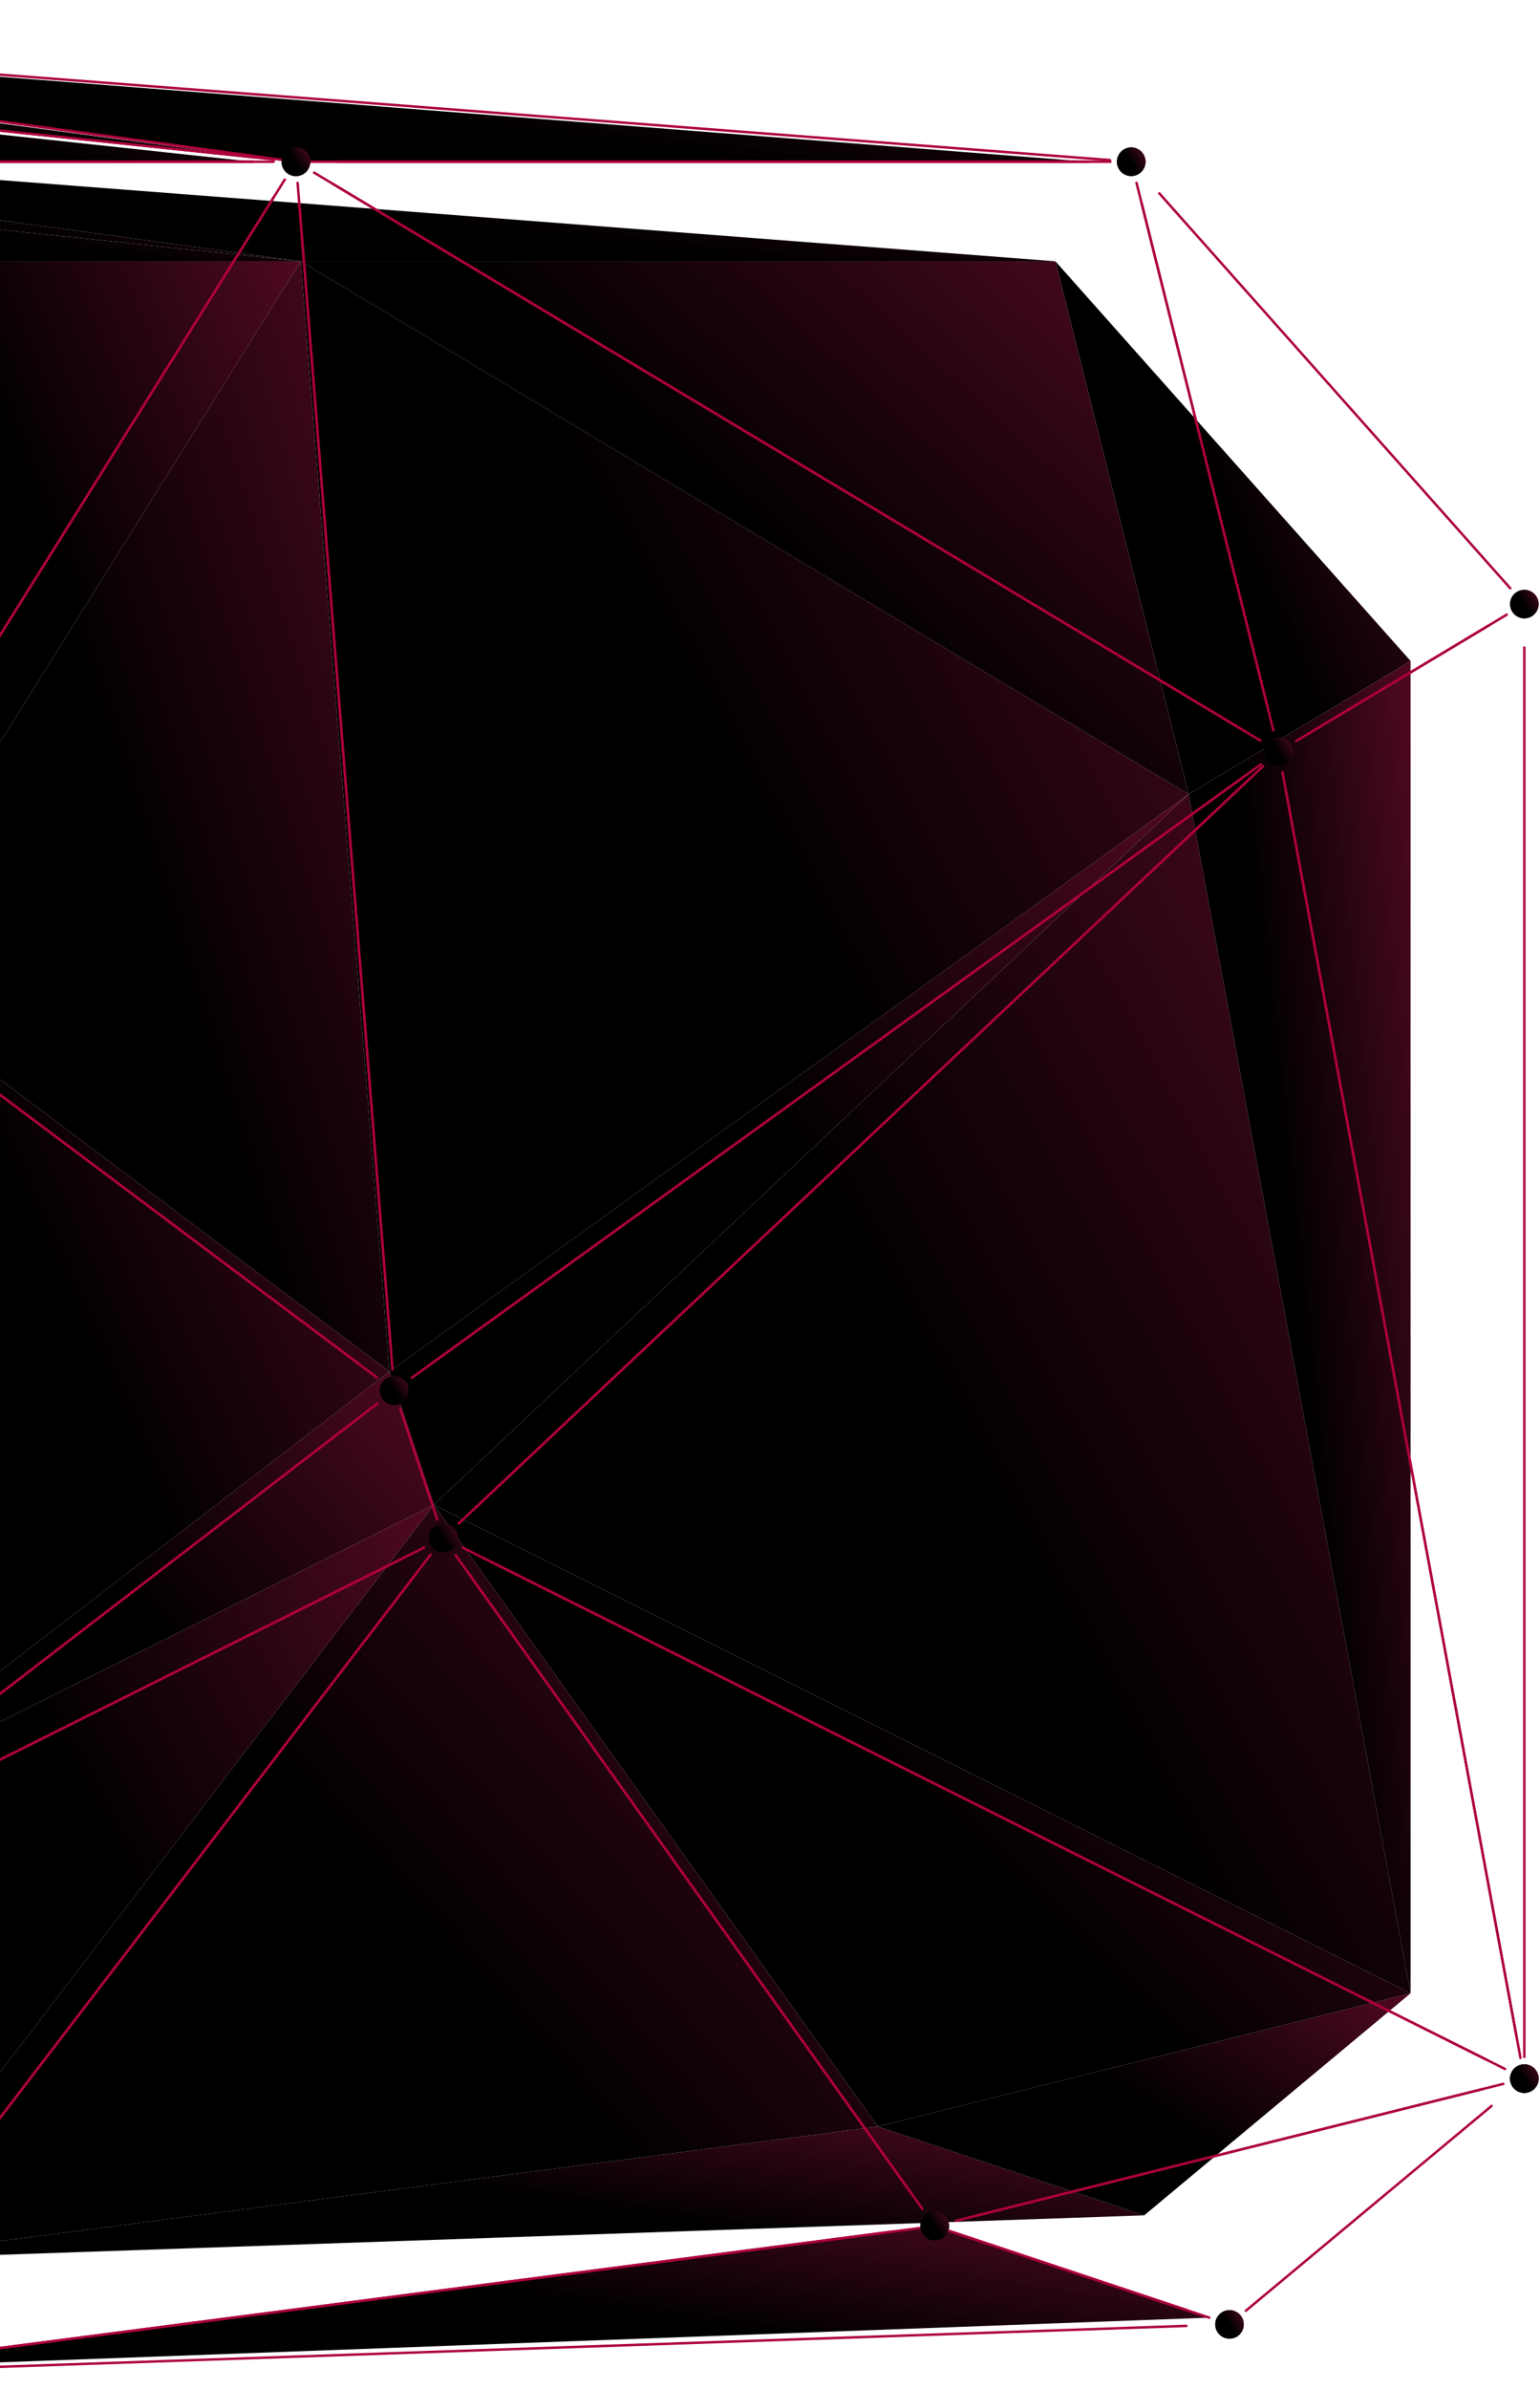 <svg width="314" height="487" viewBox="0 0 314 487" fill="none" xmlns="http://www.w3.org/2000/svg">
<path d="M-29.216 53.261L-110.686 35.153L61.306 53.261H-29.216Z" fill="url(#paint0_linear_385_5064)"/>
<path d="M-110.686 35.153L-137.844 26.101L61.305 53.261L-110.686 35.153Z" fill="url(#paint1_linear_385_5064)"/>
<path d="M61.305 53.261L-137.844 26.101L215.194 53.261H61.305Z" fill="url(#paint2_linear_385_5064)"/>
<path d="M-29.215 460.608L178.986 433.45L233.298 451.558L-29.215 460.608Z" fill="url(#paint3_linear_385_5064)"/>
<path d="M88.463 306.719L79.408 279.564L242.352 161.885L88.463 306.719Z" fill="url(#paint4_linear_385_5064)"/>
<path d="M233.296 451.557L178.984 433.45L287.611 406.295L233.296 451.557Z" fill="url(#paint5_linear_385_5064)"/>
<path d="M88.465 306.719L242.354 161.885L287.613 406.295L88.465 306.719Z" fill="url(#paint6_linear_385_5064)"/>
<path d="M178.987 433.45L88.465 306.719L287.613 406.296L178.987 433.45Z" fill="url(#paint7_linear_385_5064)"/>
<path d="M242.355 161.885L215.197 53.261L287.614 134.728L242.355 161.885Z" fill="url(#paint8_linear_385_5064)"/>
<path d="M287.611 406.296L242.352 161.885L287.611 134.728V406.296Z" fill="url(#paint9_linear_385_5064)"/>
<path d="M61.307 53.261H215.196L242.353 161.885L61.307 53.261Z" fill="url(#paint10_linear_385_5064)"/>
<path d="M79.409 279.564L61.307 53.261L242.353 161.885L79.409 279.564Z" fill="url(#paint11_linear_385_5064)"/>
<path d="M-29.215 198.092L61.307 53.261L79.409 279.564L-29.215 198.092Z" fill="url(#paint12_linear_385_5064)"/>
<path d="M-29.215 460.608L88.464 306.719L178.986 433.45L-29.215 460.608Z" fill="url(#paint13_linear_385_5064)"/>
<path d="M-29.215 198.092V53.261H61.307L-29.215 198.092Z" fill="url(#paint14_linear_385_5064)"/>
<path d="M-38.268 370.085L79.409 279.563L88.464 306.718L-38.268 370.085Z" fill="url(#paint15_linear_385_5064)"/>
<path d="M-29.215 460.608L-38.268 370.086L88.464 306.719L-29.215 460.608Z" fill="url(#paint16_linear_385_5064)"/>
<path d="M-38.268 370.086L-29.215 198.092L79.409 279.564L-38.268 370.086Z" fill="url(#paint17_linear_385_5064)"/>
<path d="M-121.357 13.84L56.016 32.512" stroke="#AD003D" stroke-width="0.5" stroke-linecap="round" stroke-linejoin="round"/>
<circle cx="60.338" cy="32.968" r="0.644" fill="url(#paint18_linear_385_5064)"/>
<path d="M51.589 32.968H-39.846L-125.738 13.879" fill="url(#paint19_linear_385_5064)"/>
<path d="M51.589 32.968H-39.846L-125.738 13.879" stroke="#AD003D" stroke-width="0.5" stroke-linecap="round" stroke-linejoin="round"/>
<path d="M-151.254 4.11L55.929 32.366" stroke="#AD003D" stroke-width="0.5" stroke-linecap="round" stroke-linejoin="round"/>
<circle cx="60.338" cy="32.968" r="0.644" fill="url(#paint20_linear_385_5064)"/>
<path d="M51.804 32.067L-130.01 12.929L-156 4.266" fill="url(#paint21_linear_385_5064)"/>
<path d="M51.804 32.067L-130.01 12.929L-156 4.266" stroke="#AD003D" stroke-width="0.5" stroke-linecap="round" stroke-linejoin="round"/>
<path d="M-151.387 3.574L226.316 32.631" stroke="#AD003D" stroke-width="0.5" stroke-linecap="round" stroke-linejoin="round"/>
<circle cx="230.654" cy="32.968" r="0.644" fill="url(#paint22_linear_385_5064)"/>
<path d="M221.927 32.968H60.337L-155.744 3.498" fill="url(#paint23_linear_385_5064)"/>
<path d="M221.927 32.968H60.337L-155.744 3.498" stroke="#AD003D" stroke-width="0.5" stroke-linecap="round" stroke-linejoin="round"/>
<path d="M-31.219 482.672L190.582 453.744L246.561 472.408" fill="url(#paint24_linear_385_5064)"/>
<path d="M-31.219 482.672L190.582 453.744L246.561 472.408" stroke="#AD003D" stroke-width="0.5" stroke-linecap="round" stroke-linejoin="round"/>
<circle cx="250.687" cy="473.782" r="0.644" fill="url(#paint25_linear_385_5064)"/>
<path d="M241.889 474.087L-35.445 483.647" stroke="#AD003D" stroke-width="0.5" stroke-linecap="round" stroke-linejoin="round"/>
<circle cx="90.398" cy="313.485" r="0.644" fill="url(#paint26_linear_385_5064)"/>
<path d="M87.895 305.971L81.629 287.186" stroke="#AD003D" stroke-width="0.5" stroke-linecap="round" stroke-linejoin="round"/>
<circle cx="80.375" cy="283.43" r="0.644" fill="url(#paint27_linear_385_5064)"/>
<path d="M87.59 278.219L257.104 155.795" stroke="#AD003D" stroke-width="0.5" stroke-linecap="round" stroke-linejoin="round"/>
<circle cx="260.709" cy="153.188" r="0.644" fill="url(#paint28_linear_385_5064)"/>
<path d="M254.403 159.125L93.555 310.516" stroke="#AD003D" stroke-width="0.5" stroke-linecap="round" stroke-linejoin="round"/>
<circle cx="250.689" cy="473.782" r="0.644" fill="url(#paint29_linear_385_5064)"/>
<path d="M242.103 470.918L194.877 455.177" stroke="#AD003D" stroke-width="0.5" stroke-linecap="round" stroke-linejoin="round"/>
<circle cx="190.582" cy="453.744" r="0.644" fill="url(#paint30_linear_385_5064)"/>
<path d="M199.168 451.597L306.511 424.762" stroke="#AD003D" stroke-width="0.5" stroke-linecap="round" stroke-linejoin="round"/>
<circle cx="310.805" cy="423.689" r="0.644" fill="url(#paint31_linear_385_5064)"/>
<path d="M304.124 429.255L254.029 470.999" stroke="#AD003D" stroke-width="0.5" stroke-linecap="round" stroke-linejoin="round"/>
<circle cx="90.4" cy="313.485" r="0.644" fill="url(#paint32_linear_385_5064)"/>
<path d="M96.709 307.548L257.56 156.157" stroke="#AD003D" stroke-width="0.5" stroke-linecap="round" stroke-linejoin="round"/>
<circle cx="260.711" cy="153.188" r="0.644" fill="url(#paint33_linear_385_5064)"/>
<path d="M262.277 161.643L310.022 419.462" stroke="#AD003D" stroke-width="0.5" stroke-linecap="round" stroke-linejoin="round"/>
<circle cx="310.806" cy="423.689" r="0.644" fill="url(#paint34_linear_385_5064)"/>
<path d="M302.937 419.754L94.334 315.455" stroke="#AD003D" stroke-width="0.5" stroke-linecap="round" stroke-linejoin="round"/>
<circle cx="190.584" cy="453.744" r="0.644" fill="url(#paint35_linear_385_5064)"/>
<path d="M185.571 446.73L92.902 316.993" stroke="#AD003D" stroke-width="0.5" stroke-linecap="round" stroke-linejoin="round"/>
<circle cx="90.4" cy="313.485" r="0.644" fill="url(#paint36_linear_385_5064)"/>
<path d="M98.269 317.421L306.87 421.72" stroke="#AD003D" stroke-width="0.5" stroke-linecap="round" stroke-linejoin="round"/>
<circle cx="310.806" cy="423.689" r="0.644" fill="url(#paint37_linear_385_5064)"/>
<path d="M302.22 425.837L194.877 452.672" stroke="#AD003D" stroke-width="0.5" stroke-linecap="round" stroke-linejoin="round"/>
<circle cx="260.709" cy="153.188" r="0.644" fill="url(#paint38_linear_385_5064)"/>
<path d="M258.564 144.603L231.729 37.26" stroke="#AD003D" stroke-width="0.5" stroke-linecap="round" stroke-linejoin="round"/>
<circle cx="230.654" cy="32.968" r="0.644" fill="url(#paint39_linear_385_5064)"/>
<path d="M236.379 39.409L307.94 119.915" stroke="#AD003D" stroke-width="0.5" stroke-linecap="round" stroke-linejoin="round"/>
<circle cx="310.803" cy="123.134" r="0.644" fill="url(#paint40_linear_385_5064)"/>
<path d="M303.649 127.426L264.289 151.042" stroke="#AD003D" stroke-width="0.5" stroke-linecap="round" stroke-linejoin="round"/>
<circle cx="310.803" cy="423.689" r="0.644" fill="url(#paint41_linear_385_5064)"/>
<path d="M309.239 415.234L261.494 157.415" stroke="#AD003D" stroke-width="0.5" stroke-linecap="round" stroke-linejoin="round"/>
<circle cx="260.709" cy="153.188" r="0.644" fill="url(#paint42_linear_385_5064)"/>
<path d="M267.867 148.897L307.224 125.281" stroke="#AD003D" stroke-width="0.5" stroke-linecap="round" stroke-linejoin="round"/>
<circle cx="310.803" cy="123.134" r="0.644" fill="url(#paint43_linear_385_5064)"/>
<path d="M310.803 131.973V419.269" stroke="#AD003D" stroke-width="0.5" stroke-linecap="round" stroke-linejoin="round"/>
<circle cx="60.34" cy="32.968" r="0.644" fill="url(#paint44_linear_385_5064)"/>
<path d="M68.856 32.968H226.397" stroke="#AD003D" stroke-width="0.5" stroke-linecap="round" stroke-linejoin="round"/>
<circle cx="230.656" cy="32.968" r="0.644" fill="url(#paint45_linear_385_5064)"/>
<path d="M232.803 41.554L259.635 148.897" stroke="#AD003D" stroke-width="0.5" stroke-linecap="round" stroke-linejoin="round"/>
<circle cx="260.711" cy="153.188" r="0.644" fill="url(#paint46_linear_385_5064)"/>
<path d="M253.29 148.736L64.055 35.194" stroke="#AD003D" stroke-width="0.5" stroke-linecap="round" stroke-linejoin="round"/>
<circle cx="80.377" cy="283.431" r="0.644" fill="url(#paint47_linear_385_5064)"/>
<path d="M79.683 274.793L60.682 37.285" stroke="#AD003D" stroke-width="0.5" stroke-linecap="round" stroke-linejoin="round"/>
<circle cx="60.34" cy="32.968" r="0.644" fill="url(#paint48_linear_385_5064)"/>
<path d="M67.76 37.419L257 150.961" stroke="#AD003D" stroke-width="0.5" stroke-linecap="round" stroke-linejoin="round"/>
<circle cx="260.711" cy="153.188" r="0.644" fill="url(#paint49_linear_385_5064)"/>
<path d="M253.497 158.398L83.981 280.825" stroke="#AD003D" stroke-width="0.5" stroke-linecap="round" stroke-linejoin="round"/>
<path d="M-35.293 185.978L58.062 36.61" stroke="#AD003D" stroke-width="0.5" stroke-linecap="round" stroke-linejoin="round"/>
<circle cx="60.34" cy="32.968" r="0.644" fill="url(#paint50_linear_385_5064)"/>
<path d="M61.029 41.602L80.026 279.111" stroke="#AD003D" stroke-width="0.5" stroke-linecap="round" stroke-linejoin="round"/>
<circle cx="80.373" cy="283.431" r="0.644" fill="url(#paint51_linear_385_5064)"/>
<path d="M73.3 278.126L-36.309 195.914" stroke="#AD003D" stroke-width="0.5" stroke-linecap="round" stroke-linejoin="round"/>
<path d="M-34.635 476.985L87.795 316.89" stroke="#AD003D" stroke-width="0.5" stroke-linecap="round" stroke-linejoin="round"/>
<circle cx="90.4" cy="313.485" r="0.644" fill="url(#paint52_linear_385_5064)"/>
<path d="M95.404 320.5L188.076 450.24" stroke="#AD003D" stroke-width="0.5" stroke-linecap="round" stroke-linejoin="round"/>
<circle cx="190.582" cy="453.744" r="0.644" fill="url(#paint53_linear_385_5064)"/>
<path d="M182.047 454.86L-35.58 483.242" stroke="#AD003D" stroke-width="0.5" stroke-linecap="round" stroke-linejoin="round"/>
<path d="M-30.736 32.968H55.788" stroke="#AD003D" stroke-width="0.5" stroke-linecap="round" stroke-linejoin="round"/>
<circle cx="60.34" cy="32.968" r="0.644" fill="url(#paint54_linear_385_5064)"/>
<path d="M55.788 40.253L-37.572 189.621" stroke="#AD003D" stroke-width="0.5" stroke-linecap="round" stroke-linejoin="round"/>
<path d="M-43.006 378.335L76.949 286.063" stroke="#AD003D" stroke-width="0.5" stroke-linecap="round" stroke-linejoin="round"/>
<circle cx="80.377" cy="283.43" r="0.644" fill="url(#paint55_linear_385_5064)"/>
<path d="M82.881 290.94L89.147 309.728" stroke="#AD003D" stroke-width="0.5" stroke-linecap="round" stroke-linejoin="round"/>
<circle cx="90.4" cy="313.484" r="0.644" fill="url(#paint56_linear_385_5064)"/>
<path d="M82.608 317.379L-45.967 381.664" stroke="#AD003D" stroke-width="0.5" stroke-linecap="round" stroke-linejoin="round"/>
<path d="M-42.068 379.716L86.506 315.434" stroke="#AD003D" stroke-width="0.5" stroke-linecap="round" stroke-linejoin="round"/>
<circle cx="90.4" cy="313.485" r="0.644" fill="url(#paint57_linear_385_5064)"/>
<path d="M85.192 320.298L-37.24 480.394" stroke="#AD003D" stroke-width="0.5" stroke-linecap="round" stroke-linejoin="round"/>
<path d="M-32.773 198.566L76.841 280.778" stroke="#AD003D" stroke-width="0.5" stroke-linecap="round" stroke-linejoin="round"/>
<circle cx="80.377" cy="283.43" r="0.644" fill="url(#paint58_linear_385_5064)"/>
<path d="M73.52 288.7L-46.438 380.975" stroke="#AD003D" stroke-width="0.5" stroke-linecap="round" stroke-linejoin="round"/>
<path d="M63.249 32.968C63.249 34.576 61.945 35.875 60.342 35.875C58.739 35.875 57.432 34.574 57.432 32.968C57.432 31.362 58.731 30.058 60.342 30.058C61.953 30.058 63.249 31.359 63.249 32.968Z" fill="url(#paint59_linear_385_5064)"/>
<path d="M63.249 32.968C63.249 34.576 61.945 35.875 60.342 35.875C58.739 35.875 57.432 34.574 57.432 32.968C57.432 31.362 58.731 30.058 60.342 30.058C61.953 30.058 63.249 31.359 63.249 32.968Z" fill="url(#paint60_linear_385_5064)"/>
<path d="M233.562 32.968C233.562 34.576 232.26 35.875 230.654 35.875C229.048 35.875 227.744 34.574 227.744 32.968C227.744 31.362 229.046 30.058 230.654 30.058C232.263 30.058 233.562 31.359 233.562 32.968Z" fill="url(#paint61_linear_385_5064)"/>
<path d="M63.249 32.968C63.249 34.576 61.945 35.875 60.342 35.875C58.739 35.875 57.432 34.574 57.432 32.968C57.432 31.362 58.731 30.058 60.342 30.058C61.953 30.058 63.249 31.359 63.249 32.968Z" fill="url(#paint62_linear_385_5064)"/>
<path d="M253.599 473.782C253.599 475.388 252.295 476.692 250.689 476.692C249.083 476.692 247.781 475.388 247.781 473.782C247.781 472.176 249.083 470.872 250.689 470.872C252.295 470.872 253.599 472.174 253.599 473.782Z" fill="url(#paint63_linear_385_5064)"/>
<path d="M193.492 453.744C193.492 455.352 192.188 456.652 190.582 456.652C188.976 456.652 187.672 455.35 187.672 453.744C187.672 452.138 188.974 450.834 190.582 450.834C192.19 450.834 193.492 452.136 193.492 453.744Z" fill="url(#paint64_linear_385_5064)"/>
<path d="M263.619 153.189C263.619 154.797 262.315 156.096 260.709 156.096C259.103 156.096 257.799 154.795 257.799 153.189C257.799 151.583 259.1 150.281 260.709 150.281C262.317 150.281 263.619 151.583 263.619 153.189Z" fill="url(#paint65_linear_385_5064)"/>
<path d="M80.375 286.341C81.982 286.341 83.285 285.038 83.285 283.431C83.285 281.823 81.982 280.521 80.375 280.521C78.768 280.521 77.465 281.823 77.465 283.431C77.465 285.038 78.768 286.341 80.375 286.341Z" fill="url(#paint66_linear_385_5064)"/>
<path d="M93.305 313.486C93.305 315.094 92.001 316.396 90.398 316.396C88.794 316.396 87.49 315.094 87.49 313.486C87.49 311.877 88.789 310.578 90.398 310.578C92.006 310.578 93.305 311.88 93.305 313.486Z" fill="url(#paint67_linear_385_5064)"/>
<path d="M313.716 423.689C313.716 425.297 312.409 426.596 310.806 426.596C309.203 426.596 307.898 425.297 307.898 423.689C307.898 422.08 309.2 420.781 310.806 420.781C312.412 420.781 313.716 422.083 313.716 423.689Z" fill="url(#paint68_linear_385_5064)"/>
<path d="M193.492 453.744C193.492 455.352 192.188 456.652 190.582 456.652C188.976 456.652 187.672 455.35 187.672 453.744C187.672 452.138 188.974 450.834 190.582 450.834C192.19 450.834 193.492 452.136 193.492 453.744Z" fill="url(#paint69_linear_385_5064)"/>
<path d="M253.599 473.782C253.599 475.388 252.295 476.692 250.689 476.692C249.083 476.692 247.781 475.388 247.781 473.782C247.781 472.176 249.083 470.872 250.689 470.872C252.295 470.872 253.599 472.174 253.599 473.782Z" fill="url(#paint70_linear_385_5064)"/>
<path d="M313.716 423.689C313.716 425.297 312.409 426.596 310.806 426.596C309.203 426.596 307.898 425.297 307.898 423.689C307.898 422.08 309.2 420.781 310.806 420.781C312.412 420.781 313.716 422.083 313.716 423.689Z" fill="url(#paint71_linear_385_5064)"/>
<path d="M263.619 153.189C263.619 154.797 262.315 156.096 260.709 156.096C259.103 156.096 257.799 154.795 257.799 153.189C257.799 151.583 259.1 150.281 260.709 150.281C262.317 150.281 263.619 151.583 263.619 153.189Z" fill="url(#paint72_linear_385_5064)"/>
<path d="M93.305 313.486C93.305 315.094 92.001 316.396 90.398 316.396C88.794 316.396 87.49 315.094 87.49 313.486C87.49 311.877 88.789 310.578 90.398 310.578C92.006 310.578 93.305 311.88 93.305 313.486Z" fill="url(#paint73_linear_385_5064)"/>
<path d="M313.716 423.689C313.716 425.297 312.409 426.596 310.806 426.596C309.203 426.596 307.898 425.297 307.898 423.689C307.898 422.08 309.2 420.781 310.806 420.781C312.412 420.781 313.716 422.083 313.716 423.689Z" fill="url(#paint74_linear_385_5064)"/>
<path d="M93.305 313.486C93.305 315.094 92.001 316.396 90.398 316.396C88.794 316.396 87.49 315.094 87.49 313.486C87.49 311.877 88.789 310.578 90.398 310.578C92.006 310.578 93.305 311.88 93.305 313.486Z" fill="url(#paint75_linear_385_5064)"/>
<path d="M193.492 453.744C193.492 455.352 192.188 456.652 190.582 456.652C188.976 456.652 187.672 455.35 187.672 453.744C187.672 452.138 188.974 450.834 190.582 450.834C192.19 450.834 193.492 452.136 193.492 453.744Z" fill="url(#paint76_linear_385_5064)"/>
<path d="M313.716 123.133C313.716 124.741 312.409 126.041 310.806 126.041C309.203 126.041 307.898 124.739 307.898 123.133C307.898 121.527 309.2 120.226 310.806 120.226C312.412 120.226 313.716 121.527 313.716 123.133Z" fill="url(#paint77_linear_385_5064)"/>
<path d="M233.562 32.968C233.562 34.576 232.26 35.875 230.654 35.875C229.048 35.875 227.744 34.574 227.744 32.968C227.744 31.362 229.046 30.058 230.654 30.058C232.263 30.058 233.562 31.359 233.562 32.968Z" fill="url(#paint78_linear_385_5064)"/>
<path d="M263.619 153.189C263.619 154.797 262.315 156.096 260.709 156.096C259.103 156.096 257.799 154.795 257.799 153.189C257.799 151.583 259.1 150.281 260.709 150.281C262.317 150.281 263.619 151.583 263.619 153.189Z" fill="url(#paint79_linear_385_5064)"/>
<path d="M313.716 123.133C313.716 124.741 312.409 126.041 310.806 126.041C309.203 126.041 307.898 124.739 307.898 123.133C307.898 121.527 309.2 120.226 310.806 120.226C312.412 120.226 313.716 121.527 313.716 123.133Z" fill="url(#paint80_linear_385_5064)"/>
<path d="M263.619 153.189C263.619 154.797 262.315 156.096 260.709 156.096C259.103 156.096 257.799 154.795 257.799 153.189C257.799 151.583 259.1 150.281 260.709 150.281C262.317 150.281 263.619 151.583 263.619 153.189Z" fill="url(#paint81_linear_385_5064)"/>
<path d="M313.716 423.689C313.716 425.297 312.409 426.596 310.806 426.596C309.203 426.596 307.898 425.297 307.898 423.689C307.898 422.08 309.2 420.781 310.806 420.781C312.412 420.781 313.716 422.083 313.716 423.689Z" fill="url(#paint82_linear_385_5064)"/>
<path d="M263.619 153.189C263.619 154.797 262.315 156.096 260.709 156.096C259.103 156.096 257.799 154.795 257.799 153.189C257.799 151.583 259.1 150.281 260.709 150.281C262.317 150.281 263.619 151.583 263.619 153.189Z" fill="url(#paint83_linear_385_5064)"/>
<path d="M233.562 32.968C233.562 34.576 232.26 35.875 230.654 35.875C229.048 35.875 227.744 34.574 227.744 32.968C227.744 31.362 229.046 30.058 230.654 30.058C232.263 30.058 233.562 31.359 233.562 32.968Z" fill="url(#paint84_linear_385_5064)"/>
<path d="M63.249 32.968C63.249 34.576 61.945 35.875 60.342 35.875C58.739 35.875 57.432 34.574 57.432 32.968C57.432 31.362 58.731 30.058 60.342 30.058C61.953 30.058 63.249 31.359 63.249 32.968Z" fill="url(#paint85_linear_385_5064)"/>
<path d="M263.619 153.189C263.619 154.797 262.315 156.096 260.709 156.096C259.103 156.096 257.799 154.795 257.799 153.189C257.799 151.583 259.1 150.281 260.709 150.281C262.317 150.281 263.619 151.583 263.619 153.189Z" fill="url(#paint86_linear_385_5064)"/>
<path d="M63.249 32.968C63.249 34.576 61.945 35.875 60.342 35.875C58.739 35.875 57.432 34.574 57.432 32.968C57.432 31.362 58.731 30.058 60.342 30.058C61.953 30.058 63.249 31.359 63.249 32.968Z" fill="url(#paint87_linear_385_5064)"/>
<path d="M80.375 286.341C81.982 286.341 83.285 285.038 83.285 283.431C83.285 281.823 81.982 280.521 80.375 280.521C78.768 280.521 77.465 281.823 77.465 283.431C77.465 285.038 78.768 286.341 80.375 286.341Z" fill="url(#paint88_linear_385_5064)"/>
<path d="M80.375 286.341C81.982 286.341 83.285 285.038 83.285 283.431C83.285 281.823 81.982 280.521 80.375 280.521C78.768 280.521 77.465 281.823 77.465 283.431C77.465 285.038 78.768 286.341 80.375 286.341Z" fill="url(#paint89_linear_385_5064)"/>
<path d="M63.249 32.968C63.249 34.576 61.945 35.875 60.342 35.875C58.739 35.875 57.432 34.574 57.432 32.968C57.432 31.362 58.731 30.058 60.342 30.058C61.953 30.058 63.249 31.359 63.249 32.968Z" fill="url(#paint90_linear_385_5064)"/>
<path d="M193.492 453.744C193.492 455.352 192.188 456.652 190.582 456.652C188.976 456.652 187.672 455.35 187.672 453.744C187.672 452.138 188.974 450.834 190.582 450.834C192.19 450.834 193.492 452.136 193.492 453.744Z" fill="url(#paint91_linear_385_5064)"/>
<path d="M93.305 313.486C93.305 315.094 92.001 316.396 90.398 316.396C88.794 316.396 87.49 315.094 87.49 313.486C87.49 311.877 88.789 310.578 90.398 310.578C92.006 310.578 93.305 311.88 93.305 313.486Z" fill="url(#paint92_linear_385_5064)"/>
<path d="M63.249 32.968C63.249 34.576 61.945 35.875 60.342 35.875C58.739 35.875 57.432 34.574 57.432 32.968C57.432 31.362 58.731 30.058 60.342 30.058C61.953 30.058 63.249 31.359 63.249 32.968Z" fill="url(#paint93_linear_385_5064)"/>
<path d="M93.305 313.486C93.305 315.094 92.001 316.396 90.398 316.396C88.794 316.396 87.49 315.094 87.49 313.486C87.49 311.877 88.789 310.578 90.398 310.578C92.006 310.578 93.305 311.88 93.305 313.486Z" fill="url(#paint94_linear_385_5064)"/>
<path d="M80.375 286.341C81.982 286.341 83.285 285.038 83.285 283.431C83.285 281.823 81.982 280.521 80.375 280.521C78.768 280.521 77.465 281.823 77.465 283.431C77.465 285.038 78.768 286.341 80.375 286.341Z" fill="url(#paint95_linear_385_5064)"/>
<path d="M93.305 313.486C93.305 315.094 92.001 316.396 90.398 316.396C88.794 316.396 87.49 315.094 87.49 313.486C87.49 311.877 88.789 310.578 90.398 310.578C92.006 310.578 93.305 311.88 93.305 313.486Z" fill="url(#paint96_linear_385_5064)"/>
<path d="M80.375 286.341C81.982 286.341 83.285 285.038 83.285 283.431C83.285 281.823 81.982 280.521 80.375 280.521C78.768 280.521 77.465 281.823 77.465 283.431C77.465 285.038 78.768 286.341 80.375 286.341Z" fill="url(#paint97_linear_385_5064)"/>
<defs>
<linearGradient id="paint0_linear_385_5064" x1="256.068" y1="37.619" x2="248.003" y2="87.927" gradientUnits="userSpaceOnUse">
<stop stop-color="#B4144D"/>
<stop offset="1"/>
</linearGradient>
<linearGradient id="paint1_linear_385_5064" x1="286.82" y1="29.799" x2="271.411" y2="103.997" gradientUnits="userSpaceOnUse">
<stop stop-color="#B4144D"/>
<stop offset="1"/>
</linearGradient>
<linearGradient id="paint2_linear_385_5064" x1="614.972" y1="29.799" x2="606.028" y2="106.149" gradientUnits="userSpaceOnUse">
<stop stop-color="#B4144D"/>
<stop offset="1"/>
</linearGradient>
<linearGradient id="paint3_linear_385_5064" x1="530.567" y1="437.148" x2="518.671" y2="512.665" gradientUnits="userSpaceOnUse">
<stop stop-color="#B4144D"/>
<stop offset="1"/>
</linearGradient>
<linearGradient id="paint4_linear_385_5064" x1="426.869" y1="181.605" x2="229.608" y2="327.346" gradientUnits="userSpaceOnUse">
<stop stop-color="#B4144D"/>
<stop offset="1"/>
</linearGradient>
<linearGradient id="paint5_linear_385_5064" x1="410.62" y1="412.458" x2="352.27" y2="504.42" gradientUnits="userSpaceOnUse">
<stop stop-color="#B4144D"/>
<stop offset="1"/>
</linearGradient>
<linearGradient id="paint6_linear_385_5064" x1="513.129" y1="195.164" x2="223.394" y2="350.198" gradientUnits="userSpaceOnUse">
<stop stop-color="#B4144D"/>
<stop offset="1"/>
</linearGradient>
<linearGradient id="paint7_linear_385_5064" x1="513.129" y1="323.974" x2="332.643" y2="510.228" gradientUnits="userSpaceOnUse">
<stop stop-color="#B4144D"/>
<stop offset="1"/>
</linearGradient>
<linearGradient id="paint8_linear_385_5064" x1="369.619" y1="68.051" x2="255.894" y2="117.841" gradientUnits="userSpaceOnUse">
<stop stop-color="#B4144D"/>
<stop offset="1"/>
</linearGradient>
<linearGradient id="paint9_linear_385_5064" x1="338.863" y1="171.704" x2="255.166" y2="180.864" gradientUnits="userSpaceOnUse">
<stop stop-color="#B4144D"/>
<stop offset="1"/>
</linearGradient>
<linearGradient id="paint10_linear_385_5064" x1="447.369" y1="68.051" x2="293.224" y2="236.769" gradientUnits="userSpaceOnUse">
<stop stop-color="#B4144D"/>
<stop offset="1"/>
</linearGradient>
<linearGradient id="paint11_linear_385_5064" x1="447.369" y1="84.074" x2="181.844" y2="223.574" gradientUnits="userSpaceOnUse">
<stop stop-color="#B4144D"/>
<stop offset="1"/>
</linearGradient>
<linearGradient id="paint12_linear_385_5064" x1="202.415" y1="84.074" x2="17.505" y2="142.36" gradientUnits="userSpaceOnUse">
<stop stop-color="#B4144D"/>
<stop offset="1"/>
</linearGradient>
<linearGradient id="paint13_linear_385_5064" x1="414.752" y1="327.672" x2="197.006" y2="521.135" gradientUnits="userSpaceOnUse">
<stop stop-color="#B4144D"/>
<stop offset="1"/>
</linearGradient>
<linearGradient id="paint14_linear_385_5064" x1="163.814" y1="72.981" x2="18.833" y2="132.488" gradientUnits="userSpaceOnUse">
<stop stop-color="#B4144D"/>
<stop offset="1"/>
</linearGradient>
<linearGradient id="paint15_linear_385_5064" x1="231.974" y1="291.889" x2="103.448" y2="410.056" gradientUnits="userSpaceOnUse">
<stop stop-color="#B4144D"/>
<stop offset="1"/>
</linearGradient>
<linearGradient id="paint16_linear_385_5064" x1="231.974" y1="327.672" x2="48.475" y2="426.911" gradientUnits="userSpaceOnUse">
<stop stop-color="#B4144D"/>
<stop offset="1"/>
</linearGradient>
<linearGradient id="paint17_linear_385_5064" x1="212.666" y1="221.51" x2="29.433" y2="303.839" gradientUnits="userSpaceOnUse">
<stop stop-color="#B4144D"/>
<stop offset="1"/>
</linearGradient>
<linearGradient id="paint18_linear_385_5064" x1="62.442" y1="32.499" x2="60.756" y2="33.605" gradientUnits="userSpaceOnUse">
<stop stop-color="#B4144D"/>
<stop offset="1"/>
</linearGradient>
<linearGradient id="paint19_linear_385_5064" x1="252.393" y1="16.478" x2="243.709" y2="69.454" gradientUnits="userSpaceOnUse">
<stop stop-color="#B4144D"/>
<stop offset="1"/>
</linearGradient>
<linearGradient id="paint20_linear_385_5064" x1="62.442" y1="32.499" x2="60.756" y2="33.605" gradientUnits="userSpaceOnUse">
<stop stop-color="#B4144D"/>
<stop offset="1"/>
</linearGradient>
<linearGradient id="paint21_linear_385_5064" x1="287.121" y1="8.051" x2="271.623" y2="84.121" gradientUnits="userSpaceOnUse">
<stop stop-color="#B4144D"/>
<stop offset="1"/>
</linearGradient>
<linearGradient id="paint22_linear_385_5064" x1="232.758" y1="32.499" x2="231.073" y2="33.605" gradientUnits="userSpaceOnUse">
<stop stop-color="#B4144D"/>
<stop offset="1"/>
</linearGradient>
<linearGradient id="paint23_linear_385_5064" x1="649.601" y1="7.511" x2="639.762" y2="90.321" gradientUnits="userSpaceOnUse">
<stop stop-color="#B4144D"/>
<stop offset="1"/>
</linearGradient>
<linearGradient id="paint24_linear_385_5064" x1="561.119" y1="457.683" x2="548.366" y2="538.098" gradientUnits="userSpaceOnUse">
<stop stop-color="#B4144D"/>
<stop offset="1"/>
</linearGradient>
<linearGradient id="paint25_linear_385_5064" x1="252.791" y1="473.313" x2="251.106" y2="474.42" gradientUnits="userSpaceOnUse">
<stop stop-color="#B4144D"/>
<stop offset="1"/>
</linearGradient>
<linearGradient id="paint26_linear_385_5064" x1="92.502" y1="313.016" x2="90.817" y2="314.123" gradientUnits="userSpaceOnUse">
<stop stop-color="#B4144D"/>
<stop offset="1"/>
</linearGradient>
<linearGradient id="paint27_linear_385_5064" x1="82.479" y1="282.961" x2="80.793" y2="284.067" gradientUnits="userSpaceOnUse">
<stop stop-color="#B4144D"/>
<stop offset="1"/>
</linearGradient>
<linearGradient id="paint28_linear_385_5064" x1="262.813" y1="152.719" x2="261.128" y2="153.826" gradientUnits="userSpaceOnUse">
<stop stop-color="#B4144D"/>
<stop offset="1"/>
</linearGradient>
<linearGradient id="paint29_linear_385_5064" x1="252.793" y1="473.313" x2="251.108" y2="474.42" gradientUnits="userSpaceOnUse">
<stop stop-color="#B4144D"/>
<stop offset="1"/>
</linearGradient>
<linearGradient id="paint30_linear_385_5064" x1="192.686" y1="453.275" x2="191.001" y2="454.382" gradientUnits="userSpaceOnUse">
<stop stop-color="#B4144D"/>
<stop offset="1"/>
</linearGradient>
<linearGradient id="paint31_linear_385_5064" x1="312.908" y1="423.22" x2="311.223" y2="424.327" gradientUnits="userSpaceOnUse">
<stop stop-color="#B4144D"/>
<stop offset="1"/>
</linearGradient>
<linearGradient id="paint32_linear_385_5064" x1="92.504" y1="313.016" x2="90.819" y2="314.123" gradientUnits="userSpaceOnUse">
<stop stop-color="#B4144D"/>
<stop offset="1"/>
</linearGradient>
<linearGradient id="paint33_linear_385_5064" x1="262.815" y1="152.719" x2="261.129" y2="153.826" gradientUnits="userSpaceOnUse">
<stop stop-color="#B4144D"/>
<stop offset="1"/>
</linearGradient>
<linearGradient id="paint34_linear_385_5064" x1="312.91" y1="423.22" x2="311.225" y2="424.327" gradientUnits="userSpaceOnUse">
<stop stop-color="#B4144D"/>
<stop offset="1"/>
</linearGradient>
<linearGradient id="paint35_linear_385_5064" x1="192.688" y1="453.275" x2="191.003" y2="454.382" gradientUnits="userSpaceOnUse">
<stop stop-color="#B4144D"/>
<stop offset="1"/>
</linearGradient>
<linearGradient id="paint36_linear_385_5064" x1="92.504" y1="313.016" x2="90.819" y2="314.123" gradientUnits="userSpaceOnUse">
<stop stop-color="#B4144D"/>
<stop offset="1"/>
</linearGradient>
<linearGradient id="paint37_linear_385_5064" x1="312.91" y1="423.22" x2="311.225" y2="424.327" gradientUnits="userSpaceOnUse">
<stop stop-color="#B4144D"/>
<stop offset="1"/>
</linearGradient>
<linearGradient id="paint38_linear_385_5064" x1="262.813" y1="152.719" x2="261.128" y2="153.826" gradientUnits="userSpaceOnUse">
<stop stop-color="#B4144D"/>
<stop offset="1"/>
</linearGradient>
<linearGradient id="paint39_linear_385_5064" x1="232.758" y1="32.499" x2="231.073" y2="33.605" gradientUnits="userSpaceOnUse">
<stop stop-color="#B4144D"/>
<stop offset="1"/>
</linearGradient>
<linearGradient id="paint40_linear_385_5064" x1="312.906" y1="122.665" x2="311.221" y2="123.771" gradientUnits="userSpaceOnUse">
<stop stop-color="#B4144D"/>
<stop offset="1"/>
</linearGradient>
<linearGradient id="paint41_linear_385_5064" x1="312.906" y1="423.22" x2="311.221" y2="424.327" gradientUnits="userSpaceOnUse">
<stop stop-color="#B4144D"/>
<stop offset="1"/>
</linearGradient>
<linearGradient id="paint42_linear_385_5064" x1="262.813" y1="152.719" x2="261.128" y2="153.826" gradientUnits="userSpaceOnUse">
<stop stop-color="#B4144D"/>
<stop offset="1"/>
</linearGradient>
<linearGradient id="paint43_linear_385_5064" x1="312.906" y1="122.665" x2="311.221" y2="123.771" gradientUnits="userSpaceOnUse">
<stop stop-color="#B4144D"/>
<stop offset="1"/>
</linearGradient>
<linearGradient id="paint44_linear_385_5064" x1="62.444" y1="32.499" x2="60.758" y2="33.605" gradientUnits="userSpaceOnUse">
<stop stop-color="#B4144D"/>
<stop offset="1"/>
</linearGradient>
<linearGradient id="paint45_linear_385_5064" x1="232.76" y1="32.499" x2="231.075" y2="33.605" gradientUnits="userSpaceOnUse">
<stop stop-color="#B4144D"/>
<stop offset="1"/>
</linearGradient>
<linearGradient id="paint46_linear_385_5064" x1="262.815" y1="152.719" x2="261.129" y2="153.826" gradientUnits="userSpaceOnUse">
<stop stop-color="#B4144D"/>
<stop offset="1"/>
</linearGradient>
<linearGradient id="paint47_linear_385_5064" x1="82.481" y1="282.962" x2="80.796" y2="284.068" gradientUnits="userSpaceOnUse">
<stop stop-color="#B4144D"/>
<stop offset="1"/>
</linearGradient>
<linearGradient id="paint48_linear_385_5064" x1="62.444" y1="32.499" x2="60.758" y2="33.605" gradientUnits="userSpaceOnUse">
<stop stop-color="#B4144D"/>
<stop offset="1"/>
</linearGradient>
<linearGradient id="paint49_linear_385_5064" x1="262.815" y1="152.719" x2="261.129" y2="153.826" gradientUnits="userSpaceOnUse">
<stop stop-color="#B4144D"/>
<stop offset="1"/>
</linearGradient>
<linearGradient id="paint50_linear_385_5064" x1="62.444" y1="32.499" x2="60.758" y2="33.605" gradientUnits="userSpaceOnUse">
<stop stop-color="#B4144D"/>
<stop offset="1"/>
</linearGradient>
<linearGradient id="paint51_linear_385_5064" x1="82.477" y1="282.962" x2="80.792" y2="284.068" gradientUnits="userSpaceOnUse">
<stop stop-color="#B4144D"/>
<stop offset="1"/>
</linearGradient>
<linearGradient id="paint52_linear_385_5064" x1="92.504" y1="313.016" x2="90.819" y2="314.123" gradientUnits="userSpaceOnUse">
<stop stop-color="#B4144D"/>
<stop offset="1"/>
</linearGradient>
<linearGradient id="paint53_linear_385_5064" x1="192.686" y1="453.275" x2="191.001" y2="454.382" gradientUnits="userSpaceOnUse">
<stop stop-color="#B4144D"/>
<stop offset="1"/>
</linearGradient>
<linearGradient id="paint54_linear_385_5064" x1="62.444" y1="32.499" x2="60.758" y2="33.605" gradientUnits="userSpaceOnUse">
<stop stop-color="#B4144D"/>
<stop offset="1"/>
</linearGradient>
<linearGradient id="paint55_linear_385_5064" x1="82.481" y1="282.961" x2="80.796" y2="284.067" gradientUnits="userSpaceOnUse">
<stop stop-color="#B4144D"/>
<stop offset="1"/>
</linearGradient>
<linearGradient id="paint56_linear_385_5064" x1="92.504" y1="313.015" x2="90.819" y2="314.122" gradientUnits="userSpaceOnUse">
<stop stop-color="#B4144D"/>
<stop offset="1"/>
</linearGradient>
<linearGradient id="paint57_linear_385_5064" x1="92.504" y1="313.016" x2="90.819" y2="314.123" gradientUnits="userSpaceOnUse">
<stop stop-color="#B4144D"/>
<stop offset="1"/>
</linearGradient>
<linearGradient id="paint58_linear_385_5064" x1="82.481" y1="282.961" x2="80.796" y2="284.067" gradientUnits="userSpaceOnUse">
<stop stop-color="#B4144D"/>
<stop offset="1"/>
</linearGradient>
<linearGradient id="paint59_linear_385_5064" x1="69.837" y1="30.85" x2="62.23" y2="35.845" gradientUnits="userSpaceOnUse">
<stop stop-color="#B4144D"/>
<stop offset="1"/>
</linearGradient>
<linearGradient id="paint60_linear_385_5064" x1="69.837" y1="30.85" x2="62.23" y2="35.845" gradientUnits="userSpaceOnUse">
<stop stop-color="#B4144D"/>
<stop offset="1"/>
</linearGradient>
<linearGradient id="paint61_linear_385_5064" x1="240.15" y1="30.85" x2="232.543" y2="35.845" gradientUnits="userSpaceOnUse">
<stop stop-color="#B4144D"/>
<stop offset="1"/>
</linearGradient>
<linearGradient id="paint62_linear_385_5064" x1="69.837" y1="30.85" x2="62.23" y2="35.845" gradientUnits="userSpaceOnUse">
<stop stop-color="#B4144D"/>
<stop offset="1"/>
</linearGradient>
<linearGradient id="paint63_linear_385_5064" x1="260.187" y1="471.665" x2="252.578" y2="476.659" gradientUnits="userSpaceOnUse">
<stop stop-color="#B4144D"/>
<stop offset="1"/>
</linearGradient>
<linearGradient id="paint64_linear_385_5064" x1="200.083" y1="451.626" x2="192.475" y2="456.625" gradientUnits="userSpaceOnUse">
<stop stop-color="#B4144D"/>
<stop offset="1"/>
</linearGradient>
<linearGradient id="paint65_linear_385_5064" x1="270.21" y1="151.073" x2="262.604" y2="156.072" gradientUnits="userSpaceOnUse">
<stop stop-color="#B4144D"/>
<stop offset="1"/>
</linearGradient>
<linearGradient id="paint66_linear_385_5064" x1="89.876" y1="281.313" x2="82.266" y2="286.311" gradientUnits="userSpaceOnUse">
<stop stop-color="#B4144D"/>
<stop offset="1"/>
</linearGradient>
<linearGradient id="paint67_linear_385_5064" x1="99.89" y1="311.37" x2="92.285" y2="316.363" gradientUnits="userSpaceOnUse">
<stop stop-color="#B4144D"/>
<stop offset="1"/>
</linearGradient>
<linearGradient id="paint68_linear_385_5064" x1="320.304" y1="421.573" x2="312.699" y2="426.569" gradientUnits="userSpaceOnUse">
<stop stop-color="#B4144D"/>
<stop offset="1"/>
</linearGradient>
<linearGradient id="paint69_linear_385_5064" x1="200.083" y1="451.626" x2="192.475" y2="456.625" gradientUnits="userSpaceOnUse">
<stop stop-color="#B4144D"/>
<stop offset="1"/>
</linearGradient>
<linearGradient id="paint70_linear_385_5064" x1="260.187" y1="471.665" x2="252.578" y2="476.659" gradientUnits="userSpaceOnUse">
<stop stop-color="#B4144D"/>
<stop offset="1"/>
</linearGradient>
<linearGradient id="paint71_linear_385_5064" x1="320.304" y1="421.573" x2="312.699" y2="426.569" gradientUnits="userSpaceOnUse">
<stop stop-color="#B4144D"/>
<stop offset="1"/>
</linearGradient>
<linearGradient id="paint72_linear_385_5064" x1="270.21" y1="151.073" x2="262.604" y2="156.072" gradientUnits="userSpaceOnUse">
<stop stop-color="#B4144D"/>
<stop offset="1"/>
</linearGradient>
<linearGradient id="paint73_linear_385_5064" x1="99.89" y1="311.37" x2="92.285" y2="316.363" gradientUnits="userSpaceOnUse">
<stop stop-color="#B4144D"/>
<stop offset="1"/>
</linearGradient>
<linearGradient id="paint74_linear_385_5064" x1="320.304" y1="421.573" x2="312.699" y2="426.569" gradientUnits="userSpaceOnUse">
<stop stop-color="#B4144D"/>
<stop offset="1"/>
</linearGradient>
<linearGradient id="paint75_linear_385_5064" x1="99.89" y1="311.37" x2="92.285" y2="316.363" gradientUnits="userSpaceOnUse">
<stop stop-color="#B4144D"/>
<stop offset="1"/>
</linearGradient>
<linearGradient id="paint76_linear_385_5064" x1="200.083" y1="451.626" x2="192.475" y2="456.625" gradientUnits="userSpaceOnUse">
<stop stop-color="#B4144D"/>
<stop offset="1"/>
</linearGradient>
<linearGradient id="paint77_linear_385_5064" x1="320.304" y1="121.017" x2="312.699" y2="126.014" gradientUnits="userSpaceOnUse">
<stop stop-color="#B4144D"/>
<stop offset="1"/>
</linearGradient>
<linearGradient id="paint78_linear_385_5064" x1="240.15" y1="30.85" x2="232.543" y2="35.845" gradientUnits="userSpaceOnUse">
<stop stop-color="#B4144D"/>
<stop offset="1"/>
</linearGradient>
<linearGradient id="paint79_linear_385_5064" x1="270.21" y1="151.073" x2="262.604" y2="156.072" gradientUnits="userSpaceOnUse">
<stop stop-color="#B4144D"/>
<stop offset="1"/>
</linearGradient>
<linearGradient id="paint80_linear_385_5064" x1="320.304" y1="121.017" x2="312.699" y2="126.014" gradientUnits="userSpaceOnUse">
<stop stop-color="#B4144D"/>
<stop offset="1"/>
</linearGradient>
<linearGradient id="paint81_linear_385_5064" x1="270.21" y1="151.073" x2="262.604" y2="156.072" gradientUnits="userSpaceOnUse">
<stop stop-color="#B4144D"/>
<stop offset="1"/>
</linearGradient>
<linearGradient id="paint82_linear_385_5064" x1="320.304" y1="421.573" x2="312.699" y2="426.569" gradientUnits="userSpaceOnUse">
<stop stop-color="#B4144D"/>
<stop offset="1"/>
</linearGradient>
<linearGradient id="paint83_linear_385_5064" x1="270.21" y1="151.073" x2="262.604" y2="156.072" gradientUnits="userSpaceOnUse">
<stop stop-color="#B4144D"/>
<stop offset="1"/>
</linearGradient>
<linearGradient id="paint84_linear_385_5064" x1="240.15" y1="30.85" x2="232.543" y2="35.845" gradientUnits="userSpaceOnUse">
<stop stop-color="#B4144D"/>
<stop offset="1"/>
</linearGradient>
<linearGradient id="paint85_linear_385_5064" x1="69.837" y1="30.85" x2="62.23" y2="35.845" gradientUnits="userSpaceOnUse">
<stop stop-color="#B4144D"/>
<stop offset="1"/>
</linearGradient>
<linearGradient id="paint86_linear_385_5064" x1="270.21" y1="151.073" x2="262.604" y2="156.072" gradientUnits="userSpaceOnUse">
<stop stop-color="#B4144D"/>
<stop offset="1"/>
</linearGradient>
<linearGradient id="paint87_linear_385_5064" x1="69.837" y1="30.85" x2="62.23" y2="35.845" gradientUnits="userSpaceOnUse">
<stop stop-color="#B4144D"/>
<stop offset="1"/>
</linearGradient>
<linearGradient id="paint88_linear_385_5064" x1="89.876" y1="281.313" x2="82.266" y2="286.311" gradientUnits="userSpaceOnUse">
<stop stop-color="#B4144D"/>
<stop offset="1"/>
</linearGradient>
<linearGradient id="paint89_linear_385_5064" x1="89.876" y1="281.313" x2="82.266" y2="286.311" gradientUnits="userSpaceOnUse">
<stop stop-color="#B4144D"/>
<stop offset="1"/>
</linearGradient>
<linearGradient id="paint90_linear_385_5064" x1="69.837" y1="30.85" x2="62.23" y2="35.845" gradientUnits="userSpaceOnUse">
<stop stop-color="#B4144D"/>
<stop offset="1"/>
</linearGradient>
<linearGradient id="paint91_linear_385_5064" x1="200.083" y1="451.626" x2="192.475" y2="456.625" gradientUnits="userSpaceOnUse">
<stop stop-color="#B4144D"/>
<stop offset="1"/>
</linearGradient>
<linearGradient id="paint92_linear_385_5064" x1="99.89" y1="311.37" x2="92.285" y2="316.363" gradientUnits="userSpaceOnUse">
<stop stop-color="#B4144D"/>
<stop offset="1"/>
</linearGradient>
<linearGradient id="paint93_linear_385_5064" x1="69.837" y1="30.85" x2="62.23" y2="35.845" gradientUnits="userSpaceOnUse">
<stop stop-color="#B4144D"/>
<stop offset="1"/>
</linearGradient>
<linearGradient id="paint94_linear_385_5064" x1="99.89" y1="311.37" x2="92.285" y2="316.363" gradientUnits="userSpaceOnUse">
<stop stop-color="#B4144D"/>
<stop offset="1"/>
</linearGradient>
<linearGradient id="paint95_linear_385_5064" x1="89.876" y1="281.313" x2="82.266" y2="286.311" gradientUnits="userSpaceOnUse">
<stop stop-color="#B4144D"/>
<stop offset="1"/>
</linearGradient>
<linearGradient id="paint96_linear_385_5064" x1="99.89" y1="311.37" x2="92.285" y2="316.363" gradientUnits="userSpaceOnUse">
<stop stop-color="#B4144D"/>
<stop offset="1"/>
</linearGradient>
<linearGradient id="paint97_linear_385_5064" x1="89.876" y1="281.313" x2="82.266" y2="286.311" gradientUnits="userSpaceOnUse">
<stop stop-color="#B4144D"/>
<stop offset="1"/>
</linearGradient>
</defs>
</svg>
